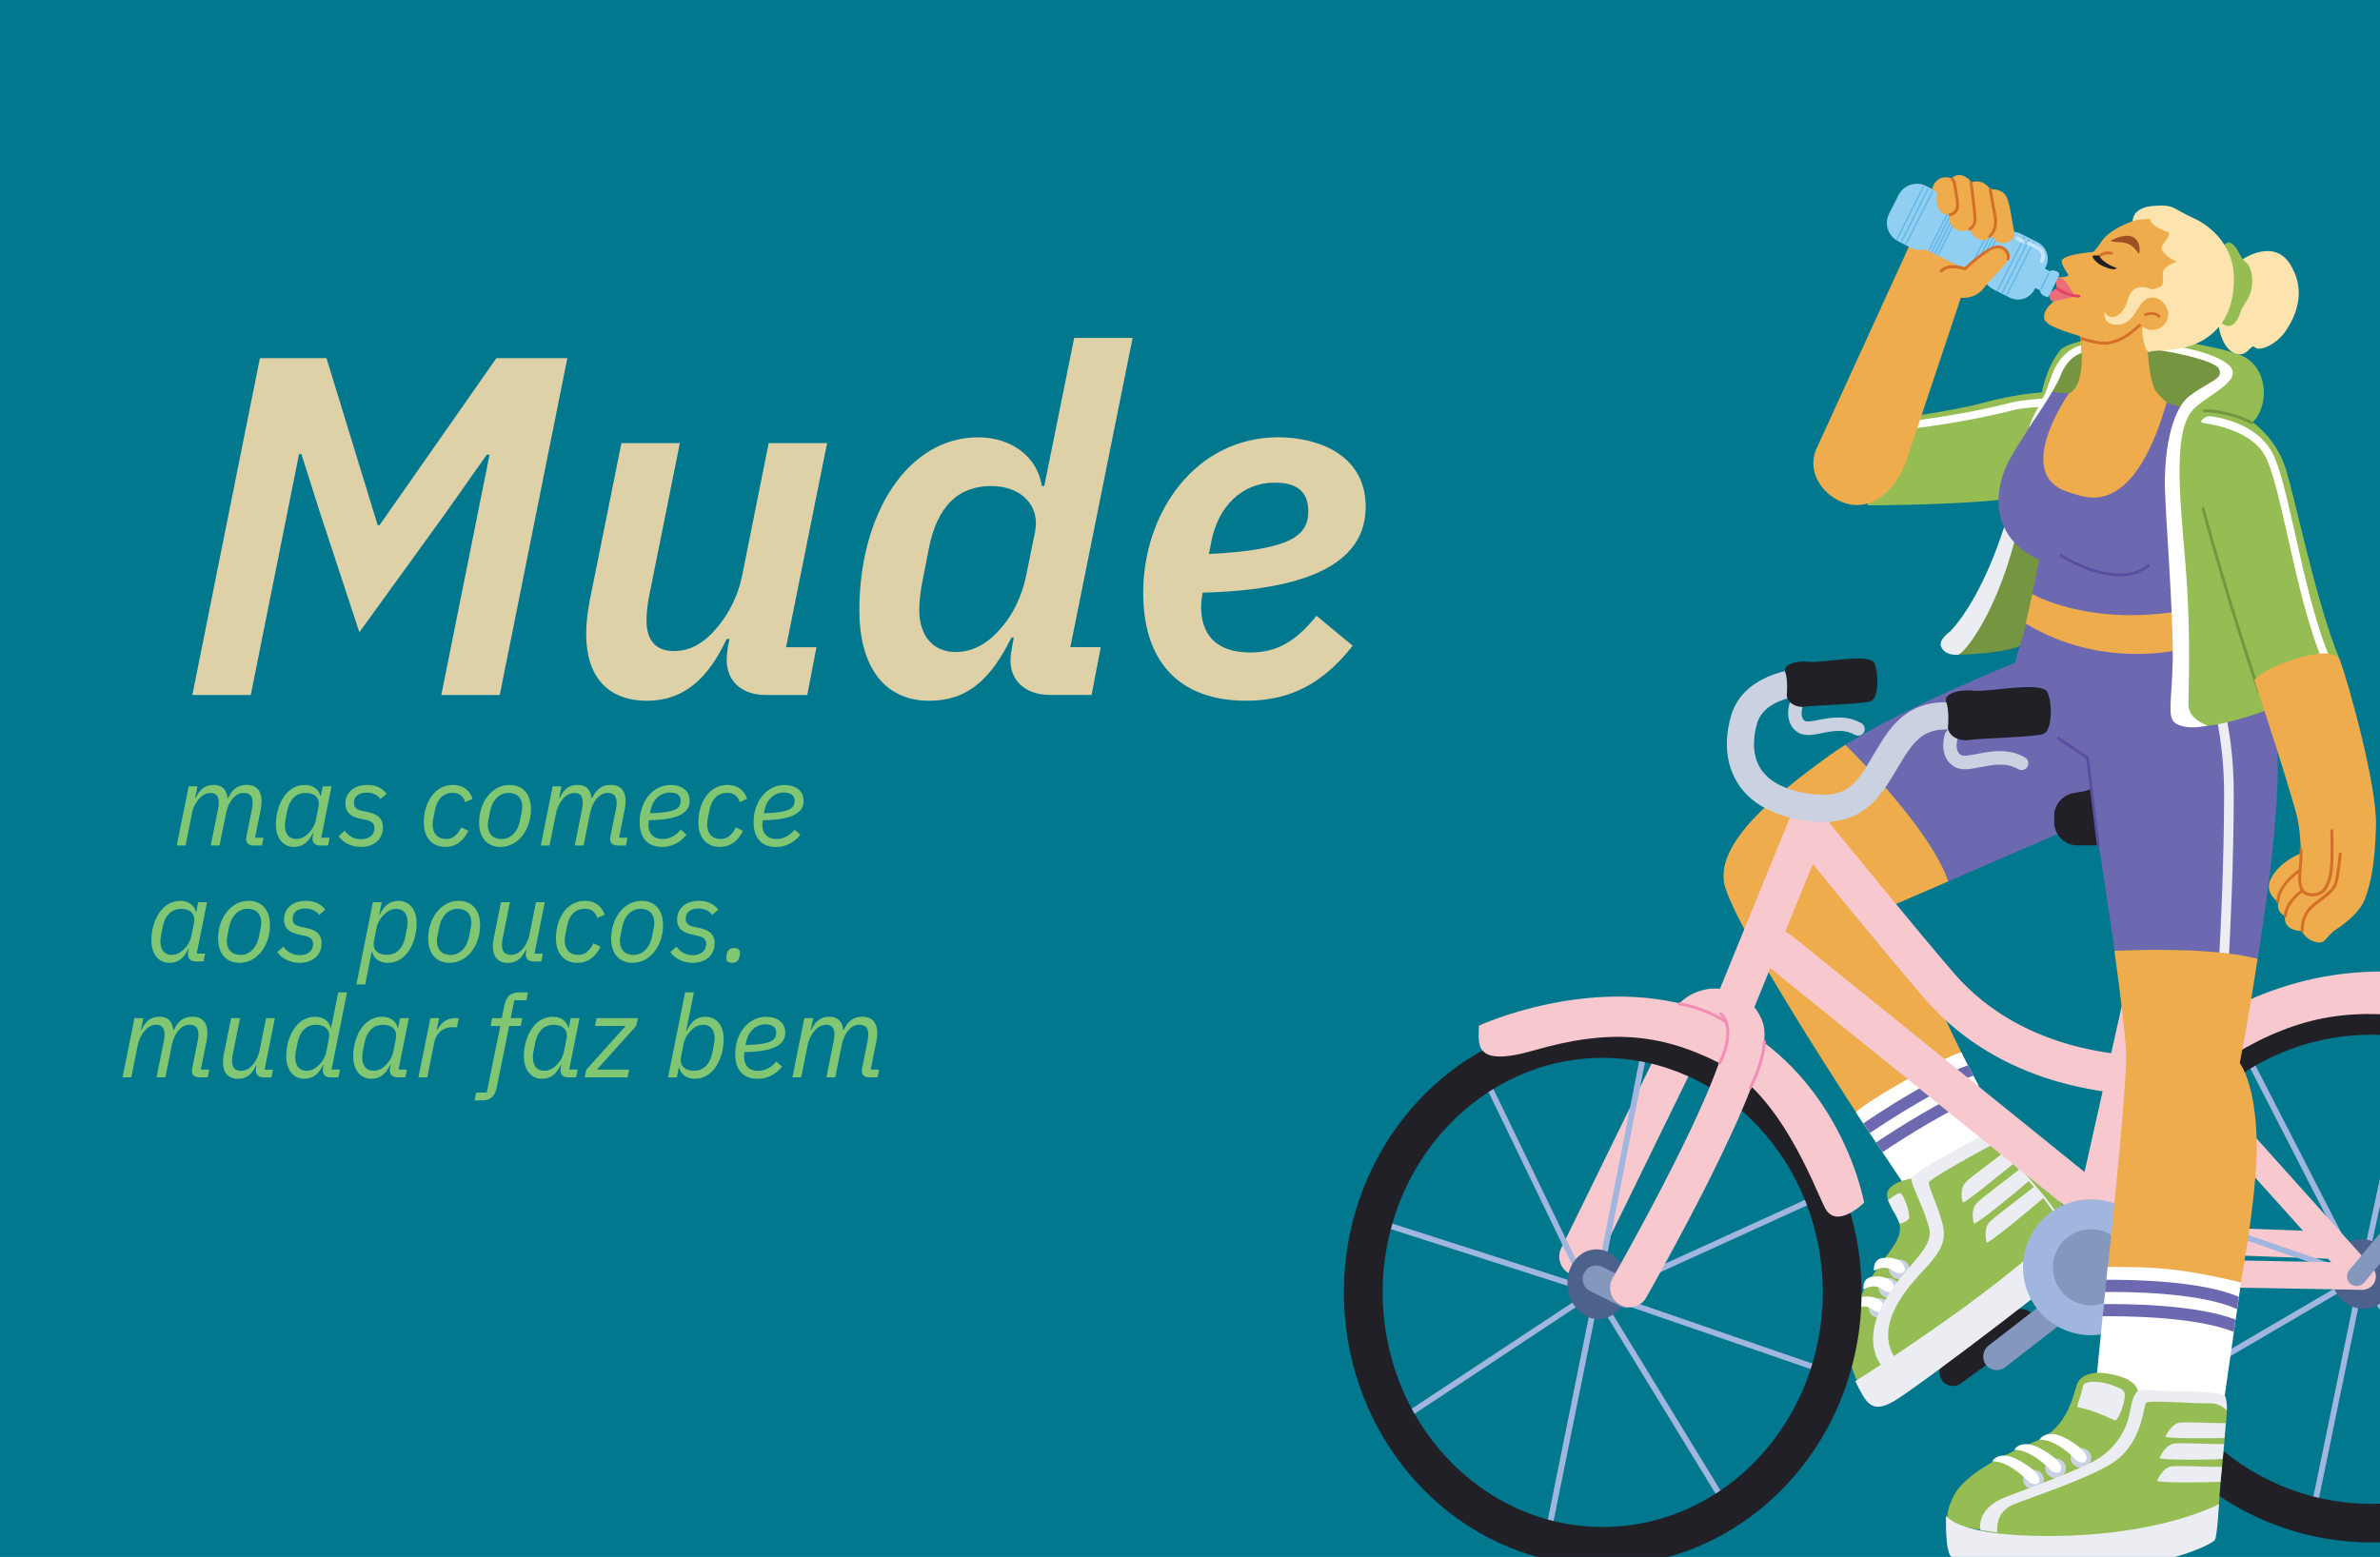 <?xml version="1.0" encoding="UTF-8"?><svg id="Layer_1" xmlns="http://www.w3.org/2000/svg" xmlns:xlink="http://www.w3.org/1999/xlink" viewBox="0 0 695.42 455.07"><defs><style>.cls-1{fill:#e44263;}.cls-2{fill:#212027;}.cls-3{fill:#fff;}.cls-4{fill:#6d69b0;}.cls-5{fill:#ebedf3;}.cls-6{fill:#95bd54;}.cls-7{fill:#01788e;}.cls-8{clip-path:url(#clippath-1);}.cls-9{fill:#d6a59c;}.cls-10{fill:#d36f28;}.cls-11{fill:#dfd1a7;}.cls-12{fill:#769540;}.cls-13{fill:#a1b6de;}.cls-14{fill:#f7c8cd;}.cls-15{fill:#80c673;}.cls-16{clip-path:url(#clippath);}.cls-17{fill:#fde4ae;}.cls-18{fill:none;}.cls-19{fill:#594ea1;}.cls-20{fill:#f38cb6;}.cls-21{fill:#eeac4d;}.cls-22{fill:#62b6e6;}.cls-23{fill:#90cff2;}.cls-24{fill:#ec6d77;}.cls-25{fill:#8498bd;}.cls-26{fill:#c4e5f9;}.cls-27{fill:#9d5023;}.cls-28{fill:#cad2e2;}.cls-29{fill:#4c628d;}</style><clipPath id="clippath"><rect class="cls-18" x="132.09" y="734.55" width="387.87" height="455.65" transform="translate(652.06 1924.76) rotate(180)"/></clipPath><clipPath id="clippath-1"><rect class="cls-18" x="-1.78" y="-1.16" width="701.02" height="457.39"/></clipPath></defs><rect class="cls-7" x="-1.6" y="-1.16" width="700.75" height="457.38"/><g class="cls-16"><path class="cls-9" d="M22.81,1032.36L442.11,460.8c25.39-28.35,53.16-23.79,59.07,6.84l172.34,564.71h186.46c27.24,0,35.08,32.94,12.42,52.2l-193.95,164.88c-6.75,5.73-15.09,8.96-23.2,8.96H-25.45c-7.8,0-14.78-2.98-19.51-8.33l-145.8-164.88c-16.79-18.99,2.61-52.83,30.29-52.83H22.81Z"/></g><g class="cls-8"><g><path class="cls-2" d="M570.66,405.1c-1.22,0-2.45-.59-3.19-1.65-1.28-1.76-.9-4.26,.85-5.54l20.01-14.58c1.76-1.28,4.26-.9,5.54,.85,1.28,1.76,.9,4.26-.85,5.54l-20.01,14.58c-.69,.53-1.49,.8-2.34,.8Z"/><path class="cls-6" d="M598.93,114.54s-8.3,.16-19.06,3.09c-10.75,2.93-29.81,5.22-29.81,5.22l-4.36,24.86s33.91-.11,45.24-2.61c11.28-2.5,10.65-29.91,7.98-30.55Z"/><path class="cls-12" d="M572.05,191.35s14.53-.11,19.53-3.25c5-3.14,9.47-22.46,9.47-22.46l-14-9.79s-5.48,23.69-15.01,35.5Z"/><path class="cls-4" d="M659.66,280.34c3.73-23.1,7.66-53.86,5.06-68.08-.9-4.95-2.45-9.37-4.26-13.31-7.61-11.44-17.78-19.59-17.78-19.59l-31.94,1.7-17.88-1.38-4.15,14.05s-31.56,12.72-49.5,23.95c3.94,3.89,25.18,25.34,30.07,39.92l42.74-18.52s3.19,20.23,5.85,38.8c7.93-.32,28.69-.8,41.78,2.45Z"/><path class="cls-5" d="M639.97,182.09l-2.29,1.65c.11,.16,12.19,17.3,12.19,48.33,0,20.28-1.12,41.89-1.38,46.47,.96,.11,1.92,.21,2.82,.32,.21-4.2,1.38-26.19,1.38-46.79,0-32.04-12.19-49.29-12.72-49.98Z"/><path class="cls-2" d="M611.06,230.31v.16c-1.76,1.06-3.89,.96-5.85,1.49-2.87,.8-5,3.46-5,6.55v1.76c0,3.73,3.09,6.81,6.81,6.81h6.33l-2.29-16.77Z"/><path class="cls-5" d="M585.78,153.4s-5.96,20.44-15.97,31.19c0,0-3.57,2.4-2.61,4.47,.96,2.08,3.19,2.4,4.84,2.34,1.65-.11,10.7-11.02,16.55-33.05,6.87-25.71-2.82-4.95-2.82-4.95Z"/><path class="cls-12" d="M597.28,116.67s3.14-10.38,8.41-13.41c5.22-3.03,17.67-3.99,31.19-.9s14.85,5.85,13.09,8.84c-1.76,2.98-12.83,9.47-12.83,9.47l-39.87-3.99Z"/><path class="cls-6" d="M595.84,119.28s.96-10.8,6.17-16.93c2.87-3.41,19.53-4.79,26.03-3.89,6.49,.9,1.01,3.03,1.01,3.03,0,0-18.15-1.6-23.37,1.76-5.16,3.35-9.85,16.02-9.85,16.02Z"/><path class="cls-4" d="M632.46,117.42s4.42,1.97,9.95,2.34c0,0-10.38,19.11-6.65,43.11,3.73,24.01,3.57,22.99,3.57,22.99,0,0-23.95,10.54-46.95-5.38l3.51-16.93s-15.33-5.32-11.23-22.78c1.54-6.49,6.33-12.24,8.46-16.18,3.57-6.6,4.42-8.04,5.8-10.11,0,0,8.04,.8,10.43,.9,2.29,.21,23.1,2.02,23.1,2.02Z"/><path class="cls-21" d="M593.82,173.62s15.65,9.26,42.47,5.11l.32,11.18s-22.67,5.75-44.71-7.66l1.92-8.62Z"/><path class="cls-21" d="M607.71,97.46s2.61,14.8-3.25,17.62c0,0-14.74,20.92-2.66,27.68,1.33,.75,4.47,1.76,6.76,2.29,5.27,1.28,16.39,1.01,24.54-27.52,0,0-1.38-.85-3.19-3.25-1.76-2.4-3.46-14.26-2.02-26.77,0,0-7.77,6.28-11.12,7.19-3.3,.85-9.05,2.77-9.05,2.77Z"/><path class="cls-6" d="M635.12,193.58s.75-12.35-.16-34.44c-.75-17.83-.37-35.56,3.19-41.04,3.62-5.48,10.22-5.38,11.12-9.74,.8-3.78-18.9-6.07-21.82-6.49l-.11-3.46s18.84,2.13,27.15,5.32c8.3,3.19,8.78,14.64,3.73,19.69,0,0,6.44,4.42,9.31,12.56,2.87,8.14,8.94,39.65,16.23,57.06,0,0-13.63,.32-23.74,9.15l1.97,5.48s-15.75,6.07-22.83,4.36c-6.97-1.7-4.05-6.87-4.05-18.47Z"/><path class="cls-3" d="M608.19,103.2s-3.99,.96-6.12,6.6c-1.54,4.15-9.26,15.22-9.26,15.22,0,0,.43-1.92,2.87-6.23,2.4-4.31,2.61-5.91,3.94-9.37,1.6-4.26,4.58-7.45,8.46-8.52l.11,2.29Z"/><path class="cls-19" d="M619.26,168.46c-2.4,0-5.06-.48-7.88-1.38-5.22-1.65-9.31-4.31-9.37-4.31-.21-.11-.27-.37-.11-.59,.16-.21,.37-.27,.59-.11,.16,.11,16.07,10.17,24.96,2.93,.16-.16,.43-.11,.59,.05,.16,.16,.11,.43-.05,.59-2.34,1.92-5.27,2.82-8.73,2.82Z"/><path class="cls-3" d="M627.46,100.22s15.44,.9,22.67,5.64c7.24,4.74-4.63,9.1-9.15,13.68-5.7,5.8-4.42,22.36-2.5,44.18,1.92,21.82,.85,40.19,.96,42.53,.27,4.15,5.59,5.8,5.59,5.8,0,0-5.59,1.54-9.15-.53-2.93-1.65-1.17-6.65-1.01-19.32,.16-12.67-2.08-40.77-2.29-49.61-.21-8.84,1.33-22.51,7.35-26.99,6.07-4.47,9.95-4.84,8.41-7.88-1.28-2.4-14.9-5.32-20.86-5.8v-1.7Z"/><path class="cls-12" d="M658.01,124.02c-.05,0-.11,0-.21-.05-6.81-3.51-13.63-3.51-13.68-3.51h0c-.21,0-.43-.21-.43-.43s.21-.43,.43-.43c.27,0,7.08,0,14.1,3.62,.21,.11,.27,.37,.16,.59-.05,.11-.21,.21-.37,.21Z"/><path class="cls-12" d="M660.08,202.63c-.16,0-.32-.11-.43-.27-.11-.27-8.78-25.71-16.34-53.49-.05-.21,.05-.48,.32-.53,.21-.05,.48,.05,.53,.32,7.56,27.73,16.23,53.17,16.34,53.44,.05,.21-.05,.48-.27,.53h-.16Z"/><path class="cls-19" d="M613.14,247.5c-.21,0-.37-.16-.43-.37l-3.14-25.34-8.36-5.64c-.21-.11-.27-.37-.11-.59,.11-.21,.37-.27,.59-.11l8.52,5.75c.11,.05,.16,.16,.16,.32l3.14,25.55c.05,.16-.11,.37-.37,.43h0Z"/><path class="cls-21" d="M569.28,257.61c-4.9-14.58-26.08-35.98-30.07-39.92,.27-.16,.53-.32,.85-.53-2.08,1.28-3.94,2.5-5.64,3.73-16.29,11.82-32.57,25.23-30.66,37.05,1.92,11.82,41.84,72.17,41.84,72.17l30.76-15.97s-10.96-21.5-15.12-33c-3.14-8.62-11.18-15.22-11.18-15.22l19.21-8.3Z"/><path class="cls-3" d="M582.53,325.37s-8.94-16.39-9.37-17.67c-.43-1.28-28,14.05-30.87,17.46l17.35,25.97,27.57-17.46-4.68-8.3Z"/><g><path class="cls-6" d="M558.48,344.48s-7.5,1.12-7.08,5.06c.48,3.94,4.58,6.17,3.62,10.8-.9,4.63-7.08,9.26-12.08,20.01-5,10.8-2.29,19.59,0,23.79,2.29,4.2,15.49-7.03,15.49-7.03l11.39-29.06,3.41-13.84-14.74-9.74Z"/><g><path class="cls-28" d="M554.96,368.11c1.65,0,2.98,1.29,2.98,2.87s-1.33,2.87-2.98,2.87-2.98-1.29-2.98-2.87,1.33-2.87,2.98-2.87Z"/><path class="cls-3" d="M547.56,371.41s-.48-3.3,2.55-3.73c3.09-.37,5.54,.48,6.33,2.55,.75,2.08-1.54,2.29-2.77,1.49-1.33-.8-2.82-2.02-6.12-.32Z"/></g><g><path class="cls-28" d="M551.88,373.54c1.65,0,2.98,1.29,2.98,2.87s-1.33,2.87-2.98,2.87-2.98-1.29-2.98-2.87,1.33-2.87,2.98-2.87Z"/><path class="cls-3" d="M544.48,376.89s-.48-3.3,2.55-3.73c3.09-.37,5.54,.48,6.33,2.55,.75,2.08-1.54,2.29-2.77,1.49-1.33-.85-2.82-2.08-6.12-.32Z"/></g><g><path class="cls-28" d="M549,379.4c1.65,0,2.98,1.29,2.98,2.87s-1.33,2.87-2.98,2.87-2.98-1.29-2.98-2.87,1.33-2.87,2.98-2.87Z"/><path class="cls-3" d="M541.55,382.75s-.48-3.3,2.55-3.73c3.09-.37,5.54,.48,6.33,2.55,.75,2.08-1.54,2.29-2.77,1.49-1.28-.85-2.77-2.08-6.12-.32Z"/></g><path class="cls-6" d="M585.14,331.97s17.09,19.43,21.5,25.18c4.42,5.8-53.81,42.1-53.81,42.1,0,0-6.33-4.31-3.09-12.03,3.25-7.77,7.82-16.18,14.64-19.16,6.81-2.98-3.83-20.39-2.98-22.89,.85-2.5,23.74-13.2,23.74-13.2Z"/><path class="cls-5" d="M550.28,399.73s-6.23-5.85-.69-17.4c5.54-11.55,15.7-16.87,14.1-23.31-1.6-6.44-5.38-12.67-5.22-14.53,.16-1.86,24.38-15.01,25.71-14.53,1.38,.48,4.31,5.8,4.31,5.8,0,0-2.34-3.09-4.58-2.08-2.24,1.01-19.96,10.7-20.28,11.87-.32,1.17,3.19,8.2,4.1,12.77,.9,4.58-.69,7.24-4.31,11.44-3.14,3.62-16.39,15.86-10.01,26.67l-3.14,3.3Z"/><path class="cls-5" d="M542.08,403.72s48.97-30.76,62.97-48.6c0,0,6.28,6.76,5.54,10.11-.59,2.66-50.09,40.13-57.06,44.23-7.03,4.15-8.36,.16-11.44-5.75Z"/><g><path class="cls-5" d="M573.49,351.4c.21,.69,10.38-7.72,14.96-11.39-.96-1.33-2.02-2.4-2.71-3.41-3.83,3.14-10.33,7.66-11.5,9.1-1.6,1.76-1.01,4.84-.75,5.7Z"/><path class="cls-5" d="M576.73,357.57c.21,.8,12.61-9.31,16.13-12.45-.85-1.22-2.08-2.13-2.87-3.3-2.93,2.4-11.28,8.46-12.56,10.01-1.54,1.81-.96,4.84-.69,5.75Z"/><path class="cls-5" d="M580.46,363.11c.21,.8,13.2-9.95,16.61-12.99-.8-1.17-1.81-2.08-2.66-3.3-2.82,2.34-11.92,9-13.25,10.54-1.49,1.81-.9,4.84-.69,5.75Z"/></g><path class="cls-5" d="M602.87,358.1c-.11,0-.16-.05-.21-.11,0,0-1.65-2.45-4.58-6.44-2.98-3.94-15.06-17.51-15.17-17.62-.11-.11-.11-.32,0-.43,.11-.11,.32-.11,.43,0,.11,.16,12.24,13.73,15.22,17.67,2.98,3.99,4.63,6.44,4.63,6.44,.11,.11,.05,.32-.11,.37-.11,.11-.16,.11-.21,.11Z"/><path class="cls-5" d="M551.66,350.81s2.55-2.13,3.57-2.08c1.01,.11,3.14,6.44,2.55,7.45-.59,1.01-2.71,1.49-2.71,1.49,0,0-1.12-2.66-1.7-3.46-.59-.8-1.7-3.41-1.7-3.41Z"/></g><g><path class="cls-4" d="M574.98,311.37c-10.38,3.67-24.91,13.15-30.55,16.98l1.92,2.82c5.64-3.78,20.39-13.41,30.29-16.77-.64-1.06-1.17-2.13-1.65-3.03Z"/><path class="cls-4" d="M578.17,317.33c-10.06,3.57-24.01,12.61-30.02,16.61l1.92,2.82c5.96-3.99,20.17-13.15,29.75-16.45-.53-.9-1.12-1.92-1.65-2.98Z"/></g><g><path class="cls-14" d="M679.99,367.9h-.16l-30.82-1.12c-2.18-.05-3.89-1.92-3.83-4.1,.05-2.18,1.92-3.89,4.1-3.83l30.82,1.12c2.18,.05,3.89,1.92,3.83,4.1-.05,2.13-1.81,3.83-3.94,3.83Z"/><path class="cls-14" d="M461.29,372.96c-.85,0-1.7-.16-2.5-.59-2.82-1.38-3.99-4.79-2.61-7.56l30.71-62.75c1.38-2.82,4.79-3.99,7.56-2.61,2.82,1.38,3.99,4.79,2.61,7.56l-30.66,62.75c-.96,2.02-2.98,3.19-5.11,3.19Z"/><path class="cls-28" d="M590.73,225.09c-.32,0-.69-.11-1.01-.27-3.51-2.08-7.5-1.28-11.07-.59-3.09,.59-5.75,1.12-7.82-.27-3.67-2.4-3.3-7.13-2.5-9.53,.37-1.06,1.49-1.6,2.5-1.22,1.01,.37,1.6,1.49,1.22,2.5,0,.05-1.17,3.62,.9,4.95,.75,.48,2.93,.05,4.9-.32,3.83-.75,9.05-1.76,13.84,1.06,.96,.59,1.28,1.76,.69,2.71-.32,.59-1.01,.96-1.65,.96Z"/><g><g><path class="cls-13" d="M676.64,439.01h-.16c-.48-.11-.75-.53-.64-1.01l13.57-65.79,15.17-70.21c.11-.48,.53-.75,1.01-.64,.48,.11,.75,.53,.64,1.01l-15.17,70.21-13.57,65.73c-.11,.43-.43,.69-.85,.69Z"/><g><path class="cls-13" d="M689.73,374.02c-.32,0-.59-.16-.75-.48l-31.78-61.9c-.21-.43-.05-.9,.37-1.17,.43-.21,.9-.05,1.17,.37l31.4,61.21,67.6-29.06c.43-.16,.96,0,1.12,.43,.16,.43,0,.96-.43,1.12l-68.34,29.38c-.11,.11-.21,.11-.37,.11Z"/><path class="cls-13" d="M758.07,393.5c-.05,0-.16,0-.21-.05l-68.34-19.48-64.4-22.2c-.43-.16-.69-.64-.53-1.06,.16-.43,.64-.69,1.06-.53l64.35,22.2,68.29,19.48c.43,.11,.69,.59,.59,1.06-.11,.37-.43,.59-.8,.59Z"/><path class="cls-13" d="M729.7,431.72c-.27,0-.53-.11-.69-.37l-39.55-57.06-55.51,32.47c-.43,.21-.9,.11-1.17-.32-.21-.43-.11-.9,.32-1.17l56.21-32.89c.37-.21,.85-.11,1.12,.27l39.97,57.7c.27,.37,.16,.9-.21,1.17-.11,.16-.27,.21-.48,.21Z"/><path class="cls-29" d="M688.47,362.3c5.03-.91,9.93,2.86,10.93,8.41,1,5.55-2.26,10.79-7.3,11.7-5.03,.91-9.93-2.86-10.93-8.41-1-5.55,2.26-10.79,7.3-11.7Z"/></g></g><path class="cls-2" d="M692.98,450.82c-44.02,0-79.89-35.82-79.89-79.89s35.82-79.84,79.89-79.84,79.84,35.82,79.84,79.84-35.82,79.89-79.84,79.89Zm0-148.39c-37.79,0-68.56,30.76-68.56,68.56s30.76,68.56,68.56,68.56,68.56-30.76,68.56-68.56c-.05-37.84-30.76-68.56-68.56-68.56Z"/></g><g><g><path class="cls-13" d="M452.93,445.82h-.16c-.48-.11-.75-.53-.64-1.01l13.47-66.69,13.63-69.35c.11-.48,.53-.75,1.01-.69,.48,.11,.75,.53,.69,1.01l-13.63,69.35-13.47,66.69c-.16,.37-.53,.69-.9,.69Z"/><g><path class="cls-13" d="M465.28,380.83c-.32,0-.64-.16-.75-.48l-29.97-61.96c-.21-.43-.05-.9,.37-1.12,.43-.21,.9-.05,1.12,.37l29.59,61.21,63.66-29.01c.43-.21,.96,0,1.12,.43,.21,.43,0,.96-.43,1.12l-64.4,29.38c-.11,.05-.21,.05-.32,.05Z"/><path class="cls-13" d="M529.68,400.31c-.11,0-.16,0-.27-.05l-64.24-22.14-60.84-19.53c-.43-.16-.69-.64-.53-1.06,.16-.43,.64-.69,1.06-.53l60.84,19.53,64.24,22.14c.43,.16,.69,.64,.53,1.06-.11,.37-.43,.59-.8,.59Z"/><path class="cls-13" d="M502.96,438.53c-.27,0-.59-.16-.75-.43l-36.41-59.56-53.07,35.08c-.37,.27-.9,.16-1.17-.27-.27-.37-.16-.9,.27-1.17l53.81-35.56c.21-.11,.43-.16,.64-.11,.21,.05,.43,.21,.53,.37l36.89,60.36c.27,.43,.11,.9-.27,1.17-.16,.05-.32,.11-.48,.11Z"/><path class="cls-29" d="M465.59,365.2c4.79-.54,9.19,3.57,9.82,9.17,.63,5.61-2.74,10.59-7.53,11.14-4.79,.54-9.19-3.57-9.82-9.17-.63-5.61,2.74-10.59,7.53-11.14Z"/></g></g><path class="cls-2" d="M468.31,457.64c-41.73,0-75.63-35.82-75.63-79.89s33.96-79.89,75.63-79.89,75.63,35.87,75.63,79.89-33.91,79.89-75.63,79.89Zm0-148.45c-35.45,0-64.3,30.76-64.3,68.56s28.85,68.56,64.3,68.56,64.3-30.76,64.3-68.56-28.85-68.56-64.3-68.56Z"/></g><path class="cls-25" d="M583.44,400.47c-1.17,0-2.34-.53-3.14-1.54-1.33-1.76-1.01-4.2,.69-5.59l27.78-21.56c1.76-1.33,4.2-1.01,5.59,.69,1.33,1.76,1.01,4.2-.69,5.59l-27.78,21.56c-.75,.59-1.6,.85-2.45,.85Z"/><path class="cls-14" d="M505.84,301.58c-.69,0-1.44-.16-2.13-.43-2.87-1.17-4.31-4.47-3.09-7.4l23.47-57.48c1.17-2.87,4.47-4.31,7.4-3.09,2.87,1.17,4.31,4.47,3.09,7.4l-23.47,57.48c-.9,2.18-3.03,3.51-5.27,3.51Z"/><path class="cls-14" d="M621.76,319.78h-.48c-30.87-2.71-48.76-16.34-58.39-27.3-10.01-11.44-36.35-43.81-37.47-45.19-1.97-2.45-1.6-6.01,.8-7.98,2.45-1.97,6.01-1.6,7.98,.8,.27,.32,27.36,33.59,37.21,44.87,8.2,9.37,23.69,21.08,50.83,23.47,3.14,.27,5.43,3.03,5.16,6.12-.27,2.98-2.77,5.22-5.64,5.22Z"/><path class="cls-14" d="M612.66,358.42c-1.28,0-2.55-.43-3.57-1.28l-92.93-75.05c-2.45-1.97-2.82-5.54-.85-7.98s5.54-2.82,7.98-.85l85.8,69.3,12.88-57.48c.69-3.03,3.73-5,6.76-4.31,3.03,.69,5,3.73,4.31,6.76l-14.85,66.43c-.43,1.92-1.81,3.46-3.67,4.1-.64,.27-1.28,.37-1.86,.37Z"/><path class="cls-14" d="M690.21,377h-.05l-80-1.44c-2.18-.05-3.94-1.86-3.89-4.05,.05-2.18,1.81-3.89,3.99-3.89h.05l70.84,1.28-36.03-40.13c-1.49-1.65-1.33-4.15,.32-5.59,1.65-1.49,4.15-1.33,5.59,.32l42.16,46.95c1.06,1.17,1.33,2.87,.64,4.31-.64,1.33-2.08,2.24-3.62,2.24Z"/><path class="cls-14" d="M432.12,299.77s32.1-14.85,63.23-5.27c31.14,9.58,45.51,38.8,49.34,57.01,0,0-8.14,8.14-11.5,1.44-3.35-6.71-12.93-33.05-30.66-42.16-17.72-9.1-33.11-9.9-54.13-3.83-18.2,5.27-16.29-1.92-16.29-7.19Z"/><circle class="cls-13" cx="610.96" cy="370.4" r="19.85"/><circle class="cls-25" cx="610.96" cy="370.4" r="11.12" transform="translate(-95.54 263.98) rotate(-22.66)"/><path class="cls-25" d="M688.61,375.88c-.64,0-1.28-.21-1.81-.64-1.22-1.01-1.38-2.77-.37-3.99l52.69-63.23c1.01-1.22,2.77-1.38,3.99-.37s1.38,2.77,.37,3.99l-52.69,63.23c-.53,.64-1.38,1.01-2.18,1.01Z"/><path class="cls-14" d="M637.89,304.08s21.72-19.64,56.69-20.12,60.46,23.42,69.46,39.39c0,0-4.42,9-9.74,3.67-5.32-5.27-24.32-26.03-45.24-29.22-20.92-3.19-36.46-1.6-56.58,10.54-17.51,10.54-13.15,.69-14.58-4.26Z"/><path class="cls-28" d="M532.61,240.26c-1.92,0-3.99-.16-6.33-.59-8.84-1.54-15.12-5.22-18.63-10.91-4.47-7.24-3.09-15.33-1.86-19.53,1.81-6.23,6.92-10.65,14.74-12.83,5.43-1.49,10.33-1.33,10.54-1.33,2.18,.05,3.89,1.92,3.83,4.1-.05,2.18-1.92,3.89-4.1,3.83h0c-.16,0-14.85-.32-17.4,8.46-.85,2.93-1.86,8.52,.96,13.09,2.29,3.67,6.76,6.12,13.25,7.29,11.98,2.08,14.85-2.71,19.53-10.75,1.33-2.24,2.71-4.58,4.36-6.92,7.24-9.85,15.33-9.21,22.51-8.68,1.65,.11,3.35,.27,5.06,.27,2.18,0,3.99,1.76,3.99,3.99s-1.76,3.99-3.99,3.99c-1.97,0-3.83-.16-5.64-.27-6.55-.53-10.86-.85-15.44,5.43-1.44,1.97-2.71,4.15-3.94,6.23-4.26,7.13-8.94,15.12-21.45,15.12Z"/><path class="cls-2" d="M569.17,212.9s.48-5.16-.48-7.61c-1.01-2.45,3.46-3.89,7.93-3.41s20.17-2.93,21.66,.48c1.49,3.41,1.33,11.18-1.17,12.14-2.5,.96-18.52,1.28-21.5,1.76-2.98,.53-5.96-.9-6.44-3.35Z"/><path class="cls-28" d="M542.93,215.03c-.32,0-.69-.11-1.01-.27-2.98-1.76-6.49-1.12-9.58-.48-2.66,.53-5.16,1.01-7.08-.27-3.35-2.18-3.03-6.49-2.29-8.68,.37-1.06,1.49-1.6,2.5-1.22s1.6,1.49,1.22,2.5c0,.05-.96,3.03,.69,4.1,.59,.37,2.55,0,4.15-.32,3.41-.64,8.04-1.54,12.35,1.01,.96,.59,1.28,1.76,.69,2.71-.32,.53-.96,.9-1.65,.9Z"/><path class="cls-2" d="M522.07,203.43s.43-4.74-.43-6.92c-.85-2.18,3.03-3.51,6.97-3.09,3.94,.43,17.78-2.66,19.11,.43,1.33,3.09,1.17,10.17-1.01,11.07-2.18,.9-16.34,1.17-18.95,1.6-2.66,.48-5.27-.85-5.7-3.09Z"/><path class="cls-25" d="M475.34,382.27c-.59,0-1.22-.16-1.76-.43l-8.94-4.47c-1.97-.96-2.77-3.35-1.76-5.32,.96-1.97,3.35-2.77,5.32-1.76l8.94,4.47c1.97,.96,2.77,3.35,1.76,5.32-.69,1.38-2.08,2.18-3.57,2.18Z"/><path class="cls-14" d="M476.14,382.06c-.96,0-1.92-.27-2.82-.75-2.71-1.54-3.67-5-2.13-7.72,.11-.16,8.94-15.7,17.46-32.52,15.28-30.23,15.7-37.63,15.65-38.8-.69-1.49-2.02-1.86-2.55-1.97-.53-.11-1.97-.16-3.09,1.06l-2.08,2.24c-2.13,2.29-5.7,2.45-8.04,.37-2.29-2.13-2.45-5.7-.37-7.98l2.08-2.24c3.35-3.67,8.36-5.43,13.25-4.63,4.95,.8,9.1,3.99,11.12,8.57,.05,.11,.11,.27,.16,.37,1.7,3.99,.75,9.9-3.35,20.44-2.66,6.92-6.71,15.7-11.92,26.19-8.89,17.72-18.42,34.38-18.52,34.6-.96,1.76-2.87,2.77-4.84,2.77Zm28.21-80h0Z"/></g><g><path class="cls-21" d="M617.82,277.89c1.76,13.04,3.3,25.34,3.41,29.86,.32,11.34-6.39,72.76-6.39,72.76l38.32,2.66s6.55-32.04,6.23-49.39c-.32-17.35-4.95-23.05-4.95-23.05,0,0,2.61-13.31,5.22-30.5-13.04-3.3-33.85-2.66-41.84-2.34Z"/><path class="cls-3" d="M612.5,403.56l3.35-33.27s10.86-.11,18.1,.69c10.33,1.12,20.86,3.89,20.86,3.89l-5.27,36.57c-.05-.05-25.87,1.65-37.05-7.88Z"/><path class="cls-6" d="M624.1,410.21s3.41-5.43-4.58-7.88c-7.98-2.45-11.71-.32-12.67,2.34s-2.55,12.45-11.5,16.34c-8.94,3.89-21.34,9.37-24.75,16.71-3.41,7.35-.48,7.03,1.17,7.88,1.65,.9,13.95,2.66,17.25,2.87,3.3,.21,7.72-8.89,20.44-12.35,12.67-3.46,17.25-15.33,17.46-17.56,.21-2.24,1.65-7.98-2.82-8.36Z"/><path class="cls-6" d="M648,409.26s2.66,.85,2.66,3.19-1.92,21.18-2.45,28.37c0,0-19.53,8.84-39.97,8.84s-29.54-2.34-29.54-2.34c0,0,4.2-8.52,14.1-10.17,9.85-1.65,26.03-9.37,28.85-15.86,2.82-6.49,3.19-11.5,5.27-12.51,2.08-1.06,17.88-.53,21.08,.48Z"/><g><path class="cls-5" d="M632.78,419.85c-.27,.69,11.87,.48,17.19,.48,.16-1.65,.27-3.14,.37-4.36-4.52,.05-12.03-.48-13.68-.11-2.08,.43-3.51,3.14-3.89,3.99Z"/><path class="cls-5" d="M631.02,426.07c-.32,.75,14.1,.64,18.42,.37,.16-1.49,.27-2.93,.43-4.36-3.46,.05-13.09-.48-14.9-.11-2.18,.53-3.57,3.25-3.94,4.1Z"/><path class="cls-5" d="M630.33,432.73c-.32,.75,14.32,.59,18.47,.37,.11-1.38,.27-2.87,.43-4.36-3.35,.05-13.15-.48-14.96-.11-2.18,.48-3.57,3.25-3.94,4.1Z"/></g><path class="cls-28" d="M608.03,423.25c1.68,0,3.03,1.29,3.03,2.87s-1.36,2.87-3.03,2.87-3.03-1.29-3.03-2.87,1.36-2.87,3.03-2.87Z"/><path class="cls-3" d="M595.95,420.81s.96-2.02,4.1-1.65c3.19,.32,9.37,4.47,9.63,6.65,.21,2.24-2.13,1.92-3.19,.8-1.01-1.12-6.07-6.01-10.54-5.8Z"/><path class="cls-28" d="M600.63,426.29c1.68,0,3.03,1.29,3.03,2.87s-1.36,2.87-3.03,2.87-3.03-1.29-3.03-2.87,1.36-2.87,3.03-2.87Z"/><path class="cls-3" d="M588.55,423.79s.96-2.02,4.1-1.65c3.19,.32,9.37,4.47,9.63,6.65,.21,2.24-2.13,1.92-3.19,.8-1.01-1.12-6.07-6.01-10.54-5.8Z"/><path class="cls-28" d="M594.19,429.59c1.68,0,3.03,1.29,3.03,2.87s-1.36,2.87-3.03,2.87-3.03-1.29-3.03-2.87,1.36-2.87,3.03-2.87Z"/><path class="cls-3" d="M582.11,427.14s.96-2.02,4.1-1.65c3.14,.37,9.37,4.47,9.63,6.65,.27,2.18-2.13,1.92-3.19,.8-1.06-1.12-6.07-6.01-10.54-5.8Z"/><path class="cls-5" d="M610.69,427.67c6.01-2.87,10.33-8.25,11.55-14.53,0-.11,.05-.16,.05-.27,1.6-8.52,2.66-6.49,9-6.33,6.33,.16,18.47,0,19,1.81,.53,1.81,.37,3.99,.37,3.99,0,0-1.6-2.34-5.27-2.18-3.67,.16-17.4-1.01-18.31-.16-.9,.85-.9,12.35-10.54,18.04-7.77,4.58-22.35,9.37-28.16,11.66-5.8,2.34-4.74,8.2-4.74,8.2l-4.95-.69s-1.6-6.17,7.4-9.69c6.87-2.61,17.03-6.23,24.59-9.85Z"/><path class="cls-5" d="M607.23,411.33c-.21-.05-.32-.21-.27-.43,.32-1.01,1.33-3.99,1.65-5.7,.43-2.02,5.85-1.44,8.57-.32,2.71,1.12,4.1,1.12,3.57,4.1-.53,2.98-1.97,5.8-2.5,6.12-.53,.32-4.58-2.45-11.02-3.78Z"/><g><path class="cls-4" d="M653.64,382.64l.53-3.62c-11.34-4.79-31.78-5-38.75-4.95l-.37,3.57c6.49-.11,28.05,.11,38.59,5Z"/><path class="cls-4" d="M614.74,381.15l-.37,3.57c5.22-.05,26.99-.05,38.32,4.58l.53-3.62c-11.98-4.52-32.52-4.58-38.48-4.52Z"/></g><path class="cls-5" d="M568.64,442.95s-.37,8.36,1.06,11.5c1.44,3.14,22.89,6.87,44.87,4.52,21.98-2.34,31.83-7.82,32.57-8.84,.75-1.01,1.22-10.54,1.22-10.54,0,0-16.34,9.15-49.07,9.37-27.68,.11-30.66-6.01-30.66-6.01Z"/></g><g><path class="cls-17" d="M655.45,75.69s9-6.17,13.79,1.65c4.79,7.82,1.54,15.06-1.28,19.27-2.82,4.2-7.82,6.23-9.1,4.9-1.28-1.33-2.24,3.62-6.33,1.54-4.1-2.08-4.68-10.33-4.68-10.33l7.61-17.03Z"/><path class="cls-6" d="M648.48,74.14s1.49-4.42,3.62-2.93c2.13,1.49,2.24,4.1,4.1,5.38,1.86,1.28,2.87,6.97,.48,10.96-2.4,3.99-1.12,1.44-2.4,4.68-1.49,3.62-3.57,3.73-5.64,1.81-1.44-1.38,.21-2.66,.21-2.66l-.37-17.25Z"/><path class="cls-21" d="M632.89,64.46s-5.06-1.86-10.96,.64c-5.96,2.5-7.45,4.74-8.46,6.33-1.01,1.6-1.97,2.24-1.97,2.24,0,0-8.04,.59-9,2.34-.53,.96,1.86,4.31,1.86,4.31,0,0,.11,.75-2.45,.69-1.7,0-.75,3.3-.75,3.3,0,0-1.65,.37-1.97,2.24-.32,1.86,1.12,1.44,1.12,1.44,0,0-3.35,2.18-3.03,5,.32,2.82,8.89,4.42,14.58,6.76,5.7,2.4,14.53-5.8,14.53-5.8,0,0,11.66-6.6,13.57-15.17,.8-3.94-1.28-13.79-7.08-14.32Z"/><path class="cls-17" d="M627.4,88.62s-.16-3.78,3.03-4.52c3.19-.75,.27-3.99,2.29-5.75,2.02-1.76,3.41-1.76,3.41-1.76,0,0-6.12-2.87-4.1-5.22,2.02-2.34,1.81-3.35,1.81-3.35,0,0-5.96-2.08-5.54-4.05,0,0-3.73,0-5.16,.8,0,0-.37-4.05,5.96-4.58,6.39-.53,5.75,.85,11.71,3.51,5.96,2.66,11.82,8.73,11.92,17.3,.11,8.57-2.77,14.69-9,18.42-6.23,3.73-14.37,2.66-15.6,3.41-1.22,.8-2.55-5.32-2.02-7.19,.59-1.86,1.28-7.03,1.28-7.03Z"/><path class="cls-10" d="M615.11,100.76c-2.82,0-6.71-1.33-6.92-1.38-.21-.05-.32-.32-.27-.53,.05-.21,.32-.32,.53-.27,.05,0,5.27,1.76,7.72,1.22,2.66-.59,5.11-1.38,9.79-6.12,.16-.16,.43-.16,.59,0,.16,.16,.16,.43,0,.59-4.84,4.9-7.4,5.75-10.22,6.33-.32,.11-.75,.16-1.22,.16Z"/><g><path class="cls-21" d="M624.53,93.52c.32,.75,.96,1.54,1.7,2.08,2.08,1.49,5,.96,6.49-1.12,1.49-2.08,.85-4.84-1.12-6.49-2.66-2.18-5.06-.27-5.06-.27,0,0-1.33,.59-1.97,2.5l-.05,3.3Z"/><path class="cls-10" d="M630.92,92.83c-.11,0-.21-.05-.32-.11-.05-.05-1.33-1.28-3.51-.37-.21,.11-.48,0-.53-.21-.11-.21,0-.48,.21-.53,2.71-1.12,4.36,.48,4.42,.53,.16,.16,.16,.43,0,.59-.05,.11-.16,.11-.27,.11Z"/></g><g><path class="cls-10" d="M613.25,75.63c-.11,0-.16-.05-.27-.11-.21-.16-.21-.43-.11-.59,.05-.05,1.38-1.92,4.2-1.33,.21,.05,.37,.27,.32,.48-.05,.21-.27,.37-.48,.32-2.29-.48-3.3,.9-3.35,.96-.05,.16-.21,.27-.32,.27Z"/><path class="cls-2" d="M618.52,78.35s-3.89-1.22-5.22-3.67c0,0-1.28-.05-1.81,.05s.96,2.34,3.3,3.19c1.86,.8,3.19,1.06,3.73,.43Z"/></g><path class="cls-27" d="M622.24,68.98c2.61,.53,3.03,2.93,2.93,4.42-.16,2.02-.64-1.06-3.46-2.18-1.7-.64-3.41-.37-4.74-.64-1.06-.16,3.25-2.02,5.27-1.6Z"/><path class="cls-24" d="M601.38,81.06s.96-.21,2.45,1.6c1.49,1.81,1.76,3.62,2.77,3.62s-5.91,1.97-6.76,1.76c-.85-.16-2.29-2.29,1.28-3.73,.05,0-.96-2.34,.27-3.25Z"/><path class="cls-1" d="M607.44,86.97h0c-3.78-.11-6.44-2.18-6.55-2.29-.16-.16-.21-.43-.05-.59,.16-.16,.43-.21,.59-.05,0,0,2.55,2.02,6.07,2.13,.21,0,.43,.21,.43,.43-.05,.16-.27,.37-.48,.37Z"/><path class="cls-17" d="M629.43,84.84s-6.12-3.25-7.61,2.5c-1.49,5.75-5.85,6.71-6.81,3.67,0,0-1.06,4.36,4.31,3.83,5.38-.53,5.27-9,10.65-7.93,5.38,1.06-.53-2.08-.53-2.08Z"/></g><path class="cls-3" d="M670.73,156.54c-2.45-10.8-4.52-20.17-6.92-24.48-2.24-3.99-6.23-7.08-11.66-8.94-2.55-.85-4.79-1.28-6.17-1.44-.8-.11-1.65,.16-2.24,.75l-.43,.43c-.27,.27-.11,.69,.27,.75,3.25,.43,14.21,2.29,18.2,9.53,2.24,4.05,4.31,13.2,6.71,23.85,2.77,12.45,5.96,26.45,10.38,36.67,.85-.16,1.65-.27,2.34-.37-4.47-10.01-7.66-24.16-10.49-36.73Z"/><path class="cls-3" d="M559.97,125.13l-.27-2.24c.16,0,14.74-1.81,27.73-5.16,3.57-.9,9.53-1.28,9.74-1.28l-.48,2.45c-.05,0-5.38,.16-8.73,1.06-13.09,3.35-27.84,5.16-28,5.16Z"/><g><path class="cls-21" d="M538.09,146.69h0c-6.12-2.55-10.01-9.15-7.45-15.28l28.26-61.8c2.55-6.12,3.73-1.97,9.9,.59,0,0,7.4,8.73,4.79,14.85l-16.93,50.72c-4.74,10.91-12.45,13.52-18.58,10.91Z"/><g><g><path class="cls-23" d="M595.36,70.79l-4.84-2.45c-2.66-1.33-5.91-.27-7.24,2.4l-3.3,6.55c-1.33,2.66-.27,5.91,2.4,7.24l4.84,2.45c2.66,1.33,5.91,.27,7.24-2.4l3.3-6.55c1.33-2.66,.21-5.91-2.4-7.24Z"/><path class="cls-23" d="M566.51,56.26l-3.73-1.92c-2.93-1.49-6.55-.27-8.04,2.66l-2.77,5.48c-1.49,2.93-.27,6.55,2.66,8.04l3.73,1.92c2.93,1.49,6.55,.27,8.04-2.66l2.77-5.48c1.49-2.98,.32-6.6-2.66-8.04Z"/><path class="cls-23" d="M594.72,72.12l-25.71-12.99c-2.29-1.12-5.06-.21-6.23,2.02l-2.66,5.27c-1.12,2.29-.21,5.06,2.02,6.23l25.71,12.99c2.29,1.12,5.06,.21,6.23-2.02l2.66-5.27c1.17-2.29,.27-5.06-2.02-6.23Z"/><g><path class="cls-22" d="M586.47,86.33h-.11c-.11-.05-.16-.16-.11-.27l7.72-15.38c.05-.11,.16-.16,.27-.11,.11,.05,.16,.16,.11,.27l-7.72,15.33c-.05,.11-.11,.16-.16,.16Z"/><path class="cls-22" d="M585.14,85.64h-.11c-.11-.05-.16-.16-.11-.27l7.72-15.33c.05-.11,.16-.16,.27-.11,.11,.05,.16,.16,.11,.27l-7.72,15.33c-.05,.05-.11,.11-.16,.11Z"/><path class="cls-22" d="M583.76,85h-.11c-.11-.05-.16-.16-.11-.27l7.77-15.38c.05-.11,.16-.16,.27-.11,.11,.05,.16,.16,.11,.27l-7.72,15.33c-.05,.11-.11,.16-.21,.16Z"/></g><g><path class="cls-22" d="M556.99,71.43h-.11c-.11-.05-.16-.16-.11-.27l7.72-15.33c.05-.11,.16-.16,.27-.11,.11,.05,.16,.16,.11,.27l-7.72,15.33c0,.05-.11,.11-.16,.11Z"/><path class="cls-22" d="M555.66,70.74h-.11c-.11-.05-.16-.16-.11-.27l7.72-15.33c.05-.11,.16-.16,.27-.11,.11,.05,.16,.16,.11,.27l-7.72,15.33c0,.11-.11,.11-.16,.11Z"/><path class="cls-22" d="M554.32,70.1h-.11c-.11-.05-.16-.16-.11-.27l7.72-15.33c.05-.11,.16-.16,.27-.11,.11,.05,.16,.16,.11,.27l-7.72,15.33c-.05,.05-.11,.11-.16,.11Z"/></g><g><path class="cls-22" d="M578.06,80.48h-.11c-.11-.05-.16-.16-.11-.27l6.44-12.77c.05-.11,.16-.16,.27-.11,.11,.05,.16,.16,.11,.27l-6.44,12.77c0,.11-.05,.11-.16,.11Z"/><path class="cls-22" d="M577.16,80.1h-.11c-.11-.05-.16-.16-.11-.27l6.44-12.77c.05-.11,.16-.16,.27-.11,.11,.05,.16,.16,.11,.27l-6.44,12.77c0,.05-.11,.11-.16,.11Z"/><path class="cls-22" d="M576.31,79.68h-.11c-.11-.05-.16-.16-.11-.27l6.44-12.77c.05-.11,.16-.16,.27-.11,.11,.05,.16,.16,.11,.27l-6.44,12.77c0,.05-.11,.11-.16,.11Z"/><path class="cls-22" d="M575.4,79.15h-.11c-.11-.05-.16-.16-.11-.27l6.44-12.77c.05-.11,.16-.16,.27-.11,.11,.05,.16,.16,.11,.27l-6.44,12.77c0,.05-.05,.11-.16,.11Z"/></g><g><path class="cls-22" d="M566.35,74.62h-.11c-.11-.05-.16-.16-.11-.27l6.44-12.77c.05-.11,.16-.16,.27-.11,.11,.05,.16,.16,.11,.27l-6.44,12.77c0,.05-.11,.11-.16,.11Z"/><path class="cls-22" d="M565.4,74.25h-.11c-.11-.05-.16-.16-.11-.27l6.44-12.77c.05-.11,.16-.16,.27-.11,.11,.05,.16,.16,.11,.27l-6.44,12.77c0,.05-.05,.11-.16,.11Z"/><path class="cls-22" d="M564.54,73.77h-.11c-.11-.05-.16-.16-.11-.27l6.44-12.77c.05-.11,.16-.16,.27-.11,.11,.05,.16,.16,.11,.27l-6.44,12.77c0,.11-.05,.11-.16,.11Z"/><path class="cls-22" d="M563.69,73.29h-.11c-.11-.05-.16-.16-.11-.27l6.44-12.77c.05-.11,.16-.16,.27-.11,.11,.05,.16,.16,.11,.27l-6.44,12.77c-.05,.05-.11,.11-.16,.11Z"/></g><path class="cls-26" d="M596.59,76.96c-.05,0-.16,0-.21-.05-.27-.11-.43-.48-.27-.75h0c.05-.11,.85-1.97-.43-2.87-1.65-1.12-3.14-1.6-3.14-1.6-.32-.11-.48-.43-.37-.69,.11-.32,.43-.48,.69-.37,.05,0,1.65,.53,3.41,1.7,1.7,1.12,1.28,3.3,.85,4.26-.11,.27-.27,.37-.53,.37Z"/><path class="cls-26" d="M591.1,71.11c-.11,0-.16,0-.27-.05l-1.65-.85c-.27-.16-.37-.48-.27-.75,.16-.27,.48-.37,.75-.27l1.65,.85c.27,.16,.37,.48,.27,.75-.11,.21-.32,.32-.48,.32Z"/></g><g><path class="cls-23" d="M592.7,78.24l-1.17,2.34c-.43,.9-.05,2.02,.85,2.45l3.46,1.7c.9,.43,2.02,.05,2.45-.85l1.17-2.34c.43-.9,.05-2.02-.85-2.45l-3.46-1.7c-.85-.43-1.97-.05-2.45,.85Z"/><path class="cls-23" d="M601.64,80.58c-.69,1.38-2.18,4.36-2.82,5.75-.21,.43-.69,.59-1.06,.37l-.69-.32c-.85-.43-1.22-1.49-.8-2.34l2.02-4.05c.43-.85,1.49-1.22,2.34-.8l.69,.32c.32,.16,.48,.64,.32,1.06Z"/></g><path class="cls-22" d="M596.43,84.63h-.11c-.11-.05-.16-.16-.11-.27l2.24-4.58c.05-.11,.16-.16,.27-.11,.11,.05,.16,.16,.11,.27l-2.24,4.58c-.05,.11-.11,.11-.16,.11Z"/></g><g><path class="cls-21" d="M581.58,55.41s2.66-.48,4.26,1.44c1.54,1.92,1.97,7.93,2.71,10.91,.75,2.87-4.68,5.32-6.65,.9,0,0-.96,2.13-3.41,1.33-2.45-.8-2.93-3.03-2.93-3.03,0,0-2.18,1.33-3.99,.11-1.81-1.22-2.08-2.02-1.86-4.63,0,0-1.49,.8-2.87-.8-1.44-1.65-.85-5.43-.85-5.43l-1.44-1.01s1.01-4.58,5.75-3.09c0,0,1.28-1.54,3.3-.75,1.86,.75,2.34,1.97,2.34,1.97,0,0,3.3-1.49,5.64,2.08Z"/><path class="cls-10" d="M575.56,67.38c-.16,0-.32-.11-.37-.21-.11-.21-.05-.48,.16-.59,.05-.05,1.44-.8,1.33-2.66-.21-3.3-1.17-10.38-1.17-10.43-.05-.21,.11-.43,.37-.48,.21-.05,.43,.11,.48,.37,0,.05,1.01,7.19,1.17,10.49,.16,2.4-1.7,3.41-1.76,3.46-.11,.05-.16,.05-.21,.05Z"/><path class="cls-10" d="M581.36,69.51c-.11,0-.27-.05-.32-.16-.16-.16-.11-.43,.05-.59h0c.11-.05,2.13-1.81,1.44-5.43-.75-3.89-1.38-7.88-1.44-7.93-.05-.21,.11-.43,.37-.48,.21-.05,.43,.11,.48,.37,0,.05,.69,4.05,1.44,7.88,.8,4.1-1.65,6.12-1.76,6.23-.05,.11-.16,.11-.27,.11Z"/><path class="cls-10" d="M569.76,63.18c-.21,0-.37-.16-.43-.37-.05-.21,.16-.43,.37-.48,0,0,.85-.11,1.38-.85,.43-.59,.59-1.38,.43-2.4-.16-.9-.27-1.76-.37-2.45-.32-2.18-.48-3.51-1.01-3.99-.16-.16-.16-.43,0-.59,.16-.16,.43-.16,.59,0,.75,.69,.96,2.02,1.28,4.47,.11,.69,.21,1.54,.37,2.45,.21,1.28,0,2.29-.59,3.03-.8,1.01-1.92,1.17-2.02,1.17,.05,0,0,0,0,0Z"/></g><path class="cls-21" d="M571.52,86.86s4.95,1.28,7.98-2.5c4.26-5.38,8.3-7.98,7.29-10.06-.96-2.08-2.24-3.09-5.27-1.6-3.03,1.49-6.44,5.54-7.35,5.85-.9,.32-5.7-2.77-5.7-2.77"/><path class="cls-10" d="M567.15,79.68c-.11,0-.21-.05-.32-.11-.16-.16-.16-.43,0-.59,2.34-2.4,6.23-1.28,7.24-.9,1.12-1.06,6.6-6.07,9.26-6.33,1.86-.16,2.82,.8,3.25,1.38,.64,.85,.85,1.97,.48,2.77-.11,.21-.32,.32-.53,.21-.21-.11-.32-.32-.21-.53,.16-.43,.11-1.22-.43-1.92-.32-.43-1.06-1.17-2.5-1.06-2.18,.16-7.19,4.58-8.94,6.28-.11,.11-.32,.16-.43,.11-.05,0-4.36-1.65-6.6,.64-.05,0-.16,.05-.27,.05Z"/></g><path class="cls-20" d="M502.48,311.21c-.05,0-.11,0-.16-.05-.21-.11-.32-.37-.21-.59,2.55-5.38,2.55-8.89,2.08-10.91-.48-2.18-1.6-3.09-1.65-3.09-.16-.16-.21-.43-.05-.59,.16-.16,.43-.21,.59-.05,.21,.16,5,4.15-.21,15.06-.05,.11-.21,.21-.37,.21Z"/><path class="cls-20" d="M504.08,298.92c-.11,0-.16,0-.21-.05s-5.75-3.78-13.25-5.06c-.21-.05-.37-.27-.37-.48,.05-.21,.27-.37,.48-.37,7.66,1.28,13.52,5.11,13.57,5.16,.21,.11,.27,.37,.11,.59-.05,.11-.16,.21-.32,.21Z"/><path class="cls-20" d="M511.42,318.4c-.05,0-.16,0-.21-.05-.21-.11-.27-.37-.16-.59,3.73-7.19,4.1-13.2,4.1-13.25,0-.21,.21-.43,.43-.43s.43,.21,.43,.43c0,.27-.37,6.23-4.2,13.57-.05,.21-.21,.32-.37,.32Z"/><g><path class="cls-21" d="M658.7,198.75s6.76,20.44,9.37,29.22c2.24,7.72,3.41,10.43,3.89,15.65,.53,5.22,.21,5.85,.21,5.85,0,0-4.58,1.7-7.5,5.54-2.93,3.89-1.81,6.39,1.06,8.78,0,0-.85,2.66,1.97,3.94,0,0-1.06,4.15,4.95,4.42,0,0,.75,2.29,3.83,3.14,3.09,.9,2.77-1.33,6.12-3.62,3.35-2.29,7.03-5.22,8.46-9.05,1.44-3.89,2.93-9.47,3.19-21.45,.27-11.98-8.3-42.37-10.49-48.06-2.13-5.75-21.88,1.6-25.07,5.64Z"/><path class="cls-10" d="M675.73,261.98h-.21c-1.28-.05-2.24-.43-2.87-1.17-1.28-1.44-1.22-4.1-1.01-6.49,.43-4.15,.27-5.91,.27-5.91,0-.21,.16-.43,.37-.48,.21,0,.43,.16,.48,.37,0,.05,.16,1.86-.27,6.07-.32,3.09-.05,4.9,.8,5.85,.48,.59,1.22,.85,2.24,.85,2.93,.05,3.94-1.6,4.9-5.11,.85-2.98,.48-13.04,.48-13.15,0-.21,.16-.43,.43-.43,.21,0,.43,.16,.43,.43,0,.43,.37,10.27-.48,13.41-.85,3.14-1.92,5.75-5.54,5.75Z"/><path class="cls-10" d="M672.7,272.52c-.21,0-.43-.16-.43-.43-.05-1.12,0-5.06,3.41-7.82,.59-.48,1.22-.96,1.81-1.44,2.08-1.6,4.05-3.09,4.58-4.74,.8-2.61,1.28-8.46,1.28-8.52,0-.21,.21-.43,.48-.37,.21,0,.43,.21,.37,.48,0,.27-.48,6.01-1.33,8.73-.59,1.92-2.66,3.46-4.84,5.16-.59,.48-1.22,.9-1.81,1.38-3.09,2.5-3.14,6.07-3.09,7.13,0,.21-.21,.43-.43,.43h0Z"/><path class="cls-10" d="M667.75,268.15c-.21,0-.43-.16-.43-.43,0-.16-.05-3.94,5.16-7.77,.21-.16,.48-.11,.59,.11,.16,.21,.11,.48-.11,.59-4.79,3.57-4.79,7.03-4.79,7.08,0,.21-.21,.43-.43,.43h0Z"/><path class="cls-10" d="M665.57,263.95c-.21,0-.43-.16-.43-.43,0-.21-.11-4.84,6.71-9.53,.21-.11,.48-.11,.59,.11,.11,.21,.11,.48-.11,.59-6.39,4.36-6.33,8.73-6.33,8.78,0,.27-.16,.48-.43,.48h0Z"/></g></g></g><g><path class="cls-15" d="M51.64,247.14l3.49-17.32h2.58l-.7,3.42h.17c1.21-2.58,2.75-3.83,5.27-3.83s3.76,1.44,4.03,3.83h.2c1.17-2.58,2.85-3.83,5.4-3.83,2.89,0,4.36,1.75,4.36,4.77,0,.67-.07,1.41-.23,2.25l-1.68,8.42h2.45l-.44,2.28h-2.42c-1.34,0-2.21-.6-2.21-1.91,0-.23,.03-.44,.1-.77l1.61-8.02c.13-.67,.2-1.31,.2-1.85,0-1.85-.81-2.82-2.65-2.82-1.07,0-2.01,.44-2.92,1.38-1.11,1.11-1.88,2.92-2.15,4.33l-1.95,9.66h-2.58l2.15-10.67c.13-.67,.2-1.38,.2-1.95,0-1.78-.77-2.75-2.42-2.75-1.17,0-2.21,.54-2.99,1.34-1.24,1.24-2.08,3.02-2.35,4.36l-1.95,9.66h-2.58Z"/><path class="cls-15" d="M93.56,247.14c-1.51,0-2.25-.84-2.25-2.08,0-.27,.03-.57,.1-.91l.17-.77h-.1c-1.41,2.89-3.05,4.16-5.6,4.16-3.15,0-5.27-2.52-5.27-6.61,0-5.1,2.72-11.51,8.46-11.51,2.08,0,4.03,1.04,4.53,3.22h.13l.57-2.82h2.58l-3.02,15.03h2.45l-.44,2.28h-2.32Zm-3.36-3.66c1.11-1.11,1.85-2.42,2.18-4.16l.7-3.52c.44-2.15-.7-4.03-3.79-4.03-2.82,0-4.7,1.91-5.37,5.27l-.5,2.52c-.1,.57-.17,1.14-.17,1.71,0,2.25,1.01,3.93,3.32,3.93,1.51,0,2.62-.7,3.62-1.71Z"/><path class="cls-15" d="M98.93,244.39l1.78-1.58c1.21,1.61,2.75,2.48,4.76,2.48,2.28,0,3.93-1.14,3.93-3.25,0-1.17-.54-2.01-2.55-2.42l-1.31-.27c-2.62-.54-4.63-1.61-4.63-4.46s2.08-5.47,6.41-5.47c2.55,0,4.33,.91,5.64,2.55l-1.78,1.58c-.77-1.07-2.01-1.88-4.06-1.88-2.52,0-3.69,1.24-3.69,2.99,0,1.21,.57,1.98,2.52,2.38l1.31,.27c2.79,.57,4.63,1.68,4.63,4.56,0,3.49-2.72,5.67-6.41,5.67-2.65,0-5.17-1.14-6.54-3.15Z"/><path class="cls-15" d="M123.83,240.46c0-6.01,3.25-11.04,8.49-11.04,3.05,0,5.07,1.71,5.74,4.06l-2.15,.97c-.57-1.81-1.75-2.72-3.66-2.72-2.75,0-4.53,1.88-5.13,4.93l-.57,2.82c-.1,.5-.13,1.11-.13,1.51,0,2.48,1.31,4.23,3.96,4.23,1.68,0,3.05-.8,4.43-3.39l2.05,1.01c-1.44,2.99-3.76,4.7-6.75,4.7-3.93,0-6.27-2.82-6.27-7.08Z"/><path class="cls-15" d="M139.98,240.43c0-5.8,3.62-11.01,8.93-11.01,3.62,0,6.24,2.42,6.24,7.11,0,5.8-3.62,11.01-8.93,11.01-3.62,0-6.24-2.42-6.24-7.11Zm11.95-.6l.5-2.52c.1-.5,.17-1.01,.17-1.51,0-2.42-1.41-4.06-4.03-4.06-2.48,0-4.66,1.88-5.37,5.4l-.5,2.52c-.1,.5-.17,1.01-.17,1.51,0,2.42,1.41,4.06,4.03,4.06,2.48,0,4.66-1.88,5.37-5.4Z"/><path class="cls-15" d="M158,247.14l3.49-17.32h2.58l-.7,3.42h.17c1.21-2.58,2.75-3.83,5.27-3.83s3.76,1.44,4.03,3.83h.2c1.17-2.58,2.85-3.83,5.4-3.83,2.89,0,4.36,1.75,4.36,4.77,0,.67-.07,1.41-.23,2.25l-1.68,8.42h2.45l-.44,2.28h-2.42c-1.34,0-2.21-.6-2.21-1.91,0-.23,.03-.44,.1-.77l1.61-8.02c.13-.67,.2-1.31,.2-1.85,0-1.85-.81-2.82-2.65-2.82-1.07,0-2.01,.44-2.92,1.38-1.11,1.11-1.88,2.92-2.15,4.33l-1.95,9.66h-2.58l2.15-10.67c.13-.67,.2-1.38,.2-1.95,0-1.78-.77-2.75-2.42-2.75-1.17,0-2.21,.54-2.99,1.34-1.24,1.24-2.08,3.02-2.35,4.36l-1.95,9.66h-2.58Z"/><path class="cls-15" d="M186.9,240.3c0-5.74,3.62-10.87,9.06-10.87,2.95,0,5.57,1.51,5.57,4.63,0,3.79-3.89,5.6-11.95,5.67-.07,.47-.1,1.04-.1,1.41,0,2.45,1.44,4.09,4.13,4.09,2.18,0,3.96-1.11,5.3-2.75l1.68,1.51c-2.15,2.62-4.66,3.56-7.15,3.56-4.13,0-6.54-2.55-6.54-7.25Zm3.22-3.56l-.2,.97c7.42-.27,8.96-1.31,8.96-3.69,0-1.85-1.54-2.38-3.19-2.38-2.72,0-4.93,2.01-5.57,5.1Z"/><path class="cls-15" d="M204.05,240.46c0-6.01,3.25-11.04,8.49-11.04,3.05,0,5.07,1.71,5.74,4.06l-2.15,.97c-.57-1.81-1.75-2.72-3.66-2.72-2.75,0-4.53,1.88-5.13,4.93l-.57,2.82c-.1,.5-.13,1.11-.13,1.51,0,2.48,1.31,4.23,3.96,4.23,1.68,0,3.05-.8,4.43-3.39l2.05,1.01c-1.44,2.99-3.76,4.7-6.75,4.7-3.93,0-6.27-2.82-6.27-7.08Z"/><path class="cls-15" d="M220.19,240.3c0-5.74,3.62-10.87,9.06-10.87,2.95,0,5.57,1.51,5.57,4.63,0,3.79-3.89,5.6-11.95,5.67-.07,.47-.1,1.04-.1,1.41,0,2.45,1.44,4.09,4.13,4.09,2.18,0,3.96-1.11,5.3-2.75l1.68,1.51c-2.15,2.62-4.66,3.56-7.15,3.56-4.13,0-6.54-2.55-6.54-7.25Zm3.22-3.56l-.2,.97c7.42-.27,8.96-1.31,8.96-3.69,0-1.85-1.54-2.38-3.19-2.38-2.72,0-4.93,2.01-5.57,5.1Z"/><path class="cls-15" d="M57.18,281.02c-1.51,0-2.25-.84-2.25-2.08,0-.27,.03-.57,.1-.91l.17-.77h-.1c-1.41,2.89-3.05,4.16-5.6,4.16-3.15,0-5.27-2.52-5.27-6.61,0-5.1,2.72-11.51,8.46-11.51,2.08,0,4.03,1.04,4.53,3.22h.13l.57-2.82h2.58l-3.02,15.03h2.45l-.44,2.28h-2.32Zm-3.36-3.66c1.11-1.11,1.85-2.42,2.18-4.16l.7-3.52c.44-2.15-.7-4.03-3.79-4.03-2.82,0-4.7,1.91-5.37,5.27l-.5,2.52c-.1,.57-.17,1.14-.17,1.71,0,2.25,1.01,3.93,3.32,3.93,1.51,0,2.62-.7,3.62-1.71Z"/><path class="cls-15" d="M63.72,274.31c0-5.8,3.62-11.01,8.93-11.01,3.62,0,6.24,2.42,6.24,7.11,0,5.8-3.62,11.01-8.93,11.01-3.62,0-6.24-2.42-6.24-7.11Zm11.95-.6l.5-2.52c.1-.5,.17-1.01,.17-1.51,0-2.42-1.41-4.06-4.03-4.06-2.48,0-4.66,1.88-5.37,5.4l-.5,2.52c-.1,.5-.17,1.01-.17,1.51,0,2.42,1.41,4.06,4.03,4.06,2.48,0,4.66-1.88,5.37-5.4Z"/><path class="cls-15" d="M81.01,278.27l1.78-1.58c1.21,1.61,2.75,2.48,4.76,2.48,2.28,0,3.93-1.14,3.93-3.25,0-1.17-.54-2.01-2.55-2.42l-1.31-.27c-2.62-.54-4.63-1.61-4.63-4.46s2.08-5.47,6.41-5.47c2.55,0,4.33,.91,5.64,2.55l-1.78,1.58c-.77-1.07-2.01-1.88-4.06-1.88-2.52,0-3.69,1.24-3.69,2.99,0,1.21,.57,1.98,2.52,2.38l1.31,.27c2.79,.57,4.63,1.68,4.63,4.56,0,3.49-2.72,5.67-6.41,5.67-2.65,0-5.17-1.14-6.54-3.15Z"/><path class="cls-15" d="M108.96,263.71h2.58l-.77,3.76h.1c1.41-2.89,3.05-4.16,5.6-4.16,3.15,0,5.27,2.52,5.27,6.61,0,5.1-2.72,11.51-8.46,11.51-2.08,0-4.03-1.04-4.53-3.22h-.13l-1.91,9.53h-2.58l4.83-24.03Zm9.46,10.1l.5-2.52c.1-.57,.17-1.14,.17-1.71,0-2.25-1.01-3.93-3.32-3.93-1.51,0-2.62,.7-3.62,1.71-1.11,1.11-1.85,2.42-2.18,4.16l-.7,3.52c-.44,2.15,.7,4.03,3.79,4.03,2.82,0,4.7-1.91,5.37-5.27Z"/><path class="cls-15" d="M125.11,274.31c0-5.8,3.62-11.01,8.93-11.01,3.62,0,6.24,2.42,6.24,7.11,0,5.8-3.62,11.01-8.93,11.01-3.62,0-6.24-2.42-6.24-7.11Zm11.95-.6l.5-2.52c.1-.5,.17-1.01,.17-1.51,0-2.42-1.41-4.06-4.03-4.06-2.48,0-4.66,1.88-5.37,5.4l-.5,2.52c-.1,.5-.17,1.01-.17,1.51,0,2.42,1.41,4.06,4.03,4.06,2.48,0,4.66-1.88,5.37-5.4Z"/><path class="cls-15" d="M149,263.71l-2.15,10.67c-.13,.67-.17,1.38-.17,1.78,0,1.91,.74,2.92,2.58,2.92,1.21,0,2.21-.44,3.12-1.38,1.24-1.28,2.01-3.02,2.28-4.33l1.95-9.66h2.58l-3.02,15.03h2.45l-.44,2.28h-2.35c-1.48,0-2.22-.87-2.22-2.11,0-.23,.03-.5,.13-.97l.07-.34h-.17c-1.21,2.62-2.82,3.83-5.2,3.83-2.95,0-4.43-1.81-4.43-4.8,0-.64,.07-1.41,.23-2.25l2.15-10.67h2.58Z"/><path class="cls-15" d="M162.43,274.34c0-6.01,3.25-11.04,8.49-11.04,3.05,0,5.07,1.71,5.74,4.06l-2.15,.97c-.57-1.81-1.75-2.72-3.66-2.72-2.75,0-4.53,1.88-5.13,4.93l-.57,2.82c-.1,.5-.13,1.11-.13,1.51,0,2.48,1.31,4.23,3.96,4.23,1.68,0,3.05-.8,4.43-3.39l2.05,1.01c-1.44,2.99-3.76,4.7-6.75,4.7-3.93,0-6.27-2.82-6.27-7.08Z"/><path class="cls-15" d="M178.57,274.31c0-5.8,3.62-11.01,8.93-11.01,3.62,0,6.24,2.42,6.24,7.11,0,5.8-3.62,11.01-8.93,11.01-3.62,0-6.24-2.42-6.24-7.11Zm11.95-.6l.5-2.52c.1-.5,.17-1.01,.17-1.51,0-2.42-1.41-4.06-4.03-4.06-2.48,0-4.66,1.88-5.37,5.4l-.5,2.52c-.1,.5-.17,1.01-.17,1.51,0,2.42,1.41,4.06,4.03,4.06,2.48,0,4.66-1.88,5.37-5.4Z"/><path class="cls-15" d="M195.86,278.27l1.78-1.58c1.21,1.61,2.75,2.48,4.76,2.48,2.28,0,3.93-1.14,3.93-3.25,0-1.17-.54-2.01-2.55-2.42l-1.31-.27c-2.62-.54-4.63-1.61-4.63-4.46s2.08-5.47,6.41-5.47c2.55,0,4.33,.91,5.64,2.55l-1.78,1.58c-.77-1.07-2.01-1.88-4.06-1.88-2.52,0-3.69,1.24-3.69,2.99,0,1.21,.57,1.98,2.52,2.38l1.31,.27c2.79,.57,4.63,1.68,4.63,4.56,0,3.49-2.72,5.67-6.41,5.67-2.65,0-5.17-1.14-6.54-3.15Z"/><path class="cls-15" d="M212.2,280.08c0-.3,.07-.81,.13-1.14,.2-.91,.67-1.85,2.18-1.85,1.07,0,1.71,.47,1.71,1.34,0,.3-.07,.8-.13,1.14-.2,.91-.67,1.85-2.18,1.85-1.07,0-1.71-.47-1.71-1.34Z"/><path class="cls-15" d="M35.8,314.9l3.49-17.32h2.58l-.7,3.42h.17c1.21-2.58,2.75-3.83,5.27-3.83s3.76,1.44,4.03,3.83h.2c1.17-2.58,2.85-3.83,5.4-3.83,2.89,0,4.36,1.75,4.36,4.77,0,.67-.07,1.41-.23,2.25l-1.68,8.42h2.45l-.44,2.28h-2.42c-1.34,0-2.21-.6-2.21-1.91,0-.23,.03-.44,.1-.77l1.61-8.02c.13-.67,.2-1.31,.2-1.85,0-1.85-.81-2.82-2.65-2.82-1.07,0-2.01,.44-2.92,1.38-1.11,1.11-1.88,2.92-2.15,4.33l-1.95,9.66h-2.58l2.15-10.67c.13-.67,.2-1.38,.2-1.95,0-1.78-.77-2.75-2.42-2.75-1.17,0-2.22,.54-2.99,1.34-1.24,1.24-2.08,3.02-2.35,4.36l-1.95,9.66h-2.58Z"/><path class="cls-15" d="M70.14,297.59l-2.15,10.67c-.13,.67-.17,1.38-.17,1.78,0,1.91,.74,2.92,2.58,2.92,1.21,0,2.21-.44,3.12-1.38,1.24-1.28,2.01-3.02,2.28-4.33l1.95-9.66h2.58l-3.02,15.03h2.45l-.44,2.28h-2.35c-1.48,0-2.22-.87-2.22-2.11,0-.23,.03-.5,.13-.97l.07-.34h-.17c-1.21,2.62-2.82,3.83-5.2,3.83-2.95,0-4.43-1.81-4.43-4.8,0-.64,.07-1.41,.23-2.25l2.15-10.67h2.58Z"/><path class="cls-15" d="M96.58,314.9c-1.51,0-2.25-.84-2.25-2.08,0-.27,.03-.57,.1-.91l.17-.77h-.1c-1.41,2.89-3.05,4.16-5.6,4.16-3.15,0-5.27-2.52-5.27-6.61,0-5.1,2.72-11.51,8.46-11.51,2.08,0,4.03,1.04,4.53,3.22h.13l2.08-10.34h2.58l-4.53,22.55h2.45l-.44,2.28h-2.32Zm-3.36-3.66c1.11-1.11,1.85-2.42,2.18-4.16l.7-3.52c.44-2.15-.7-4.03-3.79-4.03-2.82,0-4.7,1.91-5.37,5.27l-.5,2.52c-.1,.57-.17,1.14-.17,1.71,0,2.25,1.01,3.93,3.32,3.93,1.51,0,2.62-.7,3.62-1.71Z"/><path class="cls-15" d="M116.15,314.9c-1.51,0-2.25-.84-2.25-2.08,0-.27,.03-.57,.1-.91l.17-.77h-.1c-1.41,2.89-3.05,4.16-5.6,4.16-3.15,0-5.27-2.52-5.27-6.61,0-5.1,2.72-11.51,8.46-11.51,2.08,0,4.03,1.04,4.53,3.22h.13l.57-2.82h2.58l-3.02,15.03h2.45l-.44,2.28h-2.32Zm-3.36-3.66c1.11-1.11,1.85-2.42,2.18-4.16l.7-3.52c.44-2.15-.7-4.03-3.79-4.03-2.82,0-4.7,1.91-5.37,5.27l-.5,2.52c-.1,.57-.17,1.14-.17,1.71,0,2.25,1.01,3.93,3.32,3.93,1.51,0,2.62-.7,3.62-1.71Z"/><path class="cls-15" d="M122.26,314.9l3.49-17.32h2.58l-.74,3.46h.17c.94-1.71,2.38-3.46,5.2-3.46h1.07l-.5,2.65h-1.21c-3.19,0-4.93,2.01-5.4,4.36l-2.08,10.3h-2.58Z"/><path class="cls-15" d="M145.15,317.79c-.47,2.35-1.54,3.83-4.23,3.83h-2.25l.44-2.28h3.12l3.96-19.46h-2.85l.44-2.28h2.85l.74-3.69c.47-2.35,1.54-3.83,4.23-3.83h2.65l-.44,2.28h-3.52l-1.07,5.23h3.39l-.44,2.28h-3.39l-3.62,17.92Z"/><path class="cls-15" d="M166.02,314.9c-1.51,0-2.25-.84-2.25-2.08,0-.27,.03-.57,.1-.91l.17-.77h-.1c-1.41,2.89-3.05,4.16-5.6,4.16-3.15,0-5.27-2.52-5.27-6.61,0-5.1,2.72-11.51,8.46-11.51,2.08,0,4.03,1.04,4.53,3.22h.13l.57-2.82h2.58l-3.02,15.03h2.45l-.44,2.28h-2.32Zm-3.36-3.66c1.11-1.11,1.85-2.42,2.18-4.16l.7-3.52c.44-2.15-.7-4.03-3.79-4.03-2.82,0-4.7,1.91-5.37,5.27l-.5,2.52c-.1,.57-.17,1.14-.17,1.71,0,2.25,1.01,3.93,3.32,3.93,1.51,0,2.62-.7,3.62-1.71Z"/><path class="cls-15" d="M170.85,314.9l.44-2.21,11.51-12.82h-8.93l.44-2.28h12.05l-.44,2.22-11.51,12.82h9.4l-.44,2.28h-12.52Z"/><path class="cls-15" d="M200.19,290.07h2.58l-2.28,11.27h.1c1.41-2.89,3.05-4.16,5.6-4.16,3.15,0,5.27,2.52,5.27,6.61,0,5.1-2.72,11.51-8.46,11.51-2.08,0-4.03-1.04-4.53-3.22h-.13l-.57,2.82h-2.58l5-24.83Zm7.95,17.62l.5-2.52c.1-.57,.17-1.14,.17-1.71,0-2.25-1.01-3.93-3.32-3.93-1.51,0-2.62,.7-3.62,1.71-1.11,1.11-1.85,2.42-2.18,4.16l-.7,3.52c-.44,2.15,.7,4.03,3.79,4.03,2.82,0,4.7-1.91,5.37-5.27Z"/><path class="cls-15" d="M214.82,308.06c0-5.74,3.62-10.87,9.06-10.87,2.95,0,5.57,1.51,5.57,4.63,0,3.79-3.89,5.6-11.95,5.67-.07,.47-.1,1.04-.1,1.41,0,2.45,1.44,4.09,4.13,4.09,2.18,0,3.96-1.11,5.3-2.75l1.68,1.51c-2.15,2.62-4.66,3.56-7.15,3.56-4.13,0-6.54-2.55-6.54-7.25Zm3.22-3.56l-.2,.97c7.42-.27,8.96-1.31,8.96-3.69,0-1.85-1.54-2.38-3.19-2.38-2.72,0-4.93,2.01-5.57,5.1Z"/><path class="cls-15" d="M231.53,314.9l3.49-17.32h2.58l-.7,3.42h.17c1.21-2.58,2.75-3.83,5.27-3.83s3.76,1.44,4.03,3.83h.2c1.17-2.58,2.85-3.83,5.4-3.83,2.89,0,4.36,1.75,4.36,4.77,0,.67-.07,1.41-.23,2.25l-1.68,8.42h2.45l-.44,2.28h-2.42c-1.34,0-2.21-.6-2.21-1.91,0-.23,.03-.44,.1-.77l1.61-8.02c.13-.67,.2-1.31,.2-1.85,0-1.85-.81-2.82-2.65-2.82-1.07,0-2.01,.44-2.92,1.38-1.11,1.11-1.88,2.92-2.15,4.33l-1.95,9.66h-2.58l2.15-10.67c.13-.67,.2-1.38,.2-1.95,0-1.78-.77-2.75-2.42-2.75-1.17,0-2.21,.54-2.99,1.34-1.24,1.24-2.08,3.02-2.35,4.36l-1.95,9.66h-2.58Z"/></g><g><path class="cls-11" d="M143.08,132.89h-.85l-12.83,18.19-24.4,33.71-11.56-35.12-5.36-16.92h-.71l-14.1,70.38h-17.07l19.74-98.44h19.46l14.95,48.8h.56l34.13-48.8h20.73l-19.75,98.44h-17.07l14.1-70.24Z"/><path class="cls-11" d="M198.65,129.5l-8.89,44.29c-.56,2.68-.85,5.36-.85,7.47,0,5.64,2.4,9.03,8.04,9.03,4.94,0,8.89-2.54,12.27-6.49,3.81-4.37,6.49-9.87,7.62-15.51l7.76-38.78h17.07l-11.99,59.66h8.88l-2.68,13.96h-12.13c-6.77,0-11.42-3.81-11.42-10.3,0-1.41,.28-3.1,.42-4.23l.42-1.83h-.85c-5.36,11.42-12.41,18.05-23.27,18.05-11.56,0-17.77-7.19-17.77-19.46,0-3.38,.42-6.63,1.13-10.3l9.17-45.55h17.07Z"/><path class="cls-11" d="M306.81,203.12c-6.77,0-11.56-3.81-11.56-10.15,0-1.55,.42-3.53,.56-4.37l.42-2.26h-.7c-5.92,11.99-12.69,18.48-23.98,18.48-13.68,0-20.45-10.72-20.45-26.37,0-28.49,14.25-50.63,34.7-50.63,9.87,0,17.35,5.78,18.62,14.24h.71l8.74-43.3h17.07l-18.19,90.4h8.88l-2.68,13.96h-12.13Zm-14.39-19.46c3.67-4.09,6.21-9.59,7.47-15.65l2.54-12.55c1.55-7.47-3.81-13.4-12.83-13.4-9.87,0-15.8,6.21-18.19,18.19l-1.97,10.15c-.42,2.12-.85,5.5-.85,7.76,0,7.47,3.81,12.41,10.72,12.41,5.5,0,9.87-3.1,13.12-6.91Z"/><path class="cls-11" d="M334.03,173.36c0-23.84,15.51-45.55,39.49-45.55,11.56,0,25.53,5.08,25.53,20.31s-14.39,24.26-47.67,25.1c-.28,1.83-.42,3.1-.42,4.09,0,8.04,4.23,13.4,14.39,13.4,7.33,0,12.97-2.82,19.32-10.72l10.58,8.74c-9.17,11.71-19.04,16.08-31.17,16.08-19.89,0-30.04-11.85-30.04-31.45Zm19.89-14.95l-.7,3.53c24.12-1.27,29.05-5.36,29.05-12.55s-5.36-8.32-9.87-8.32c-9.31,0-16.5,6.77-18.48,17.35Z"/></g></svg>